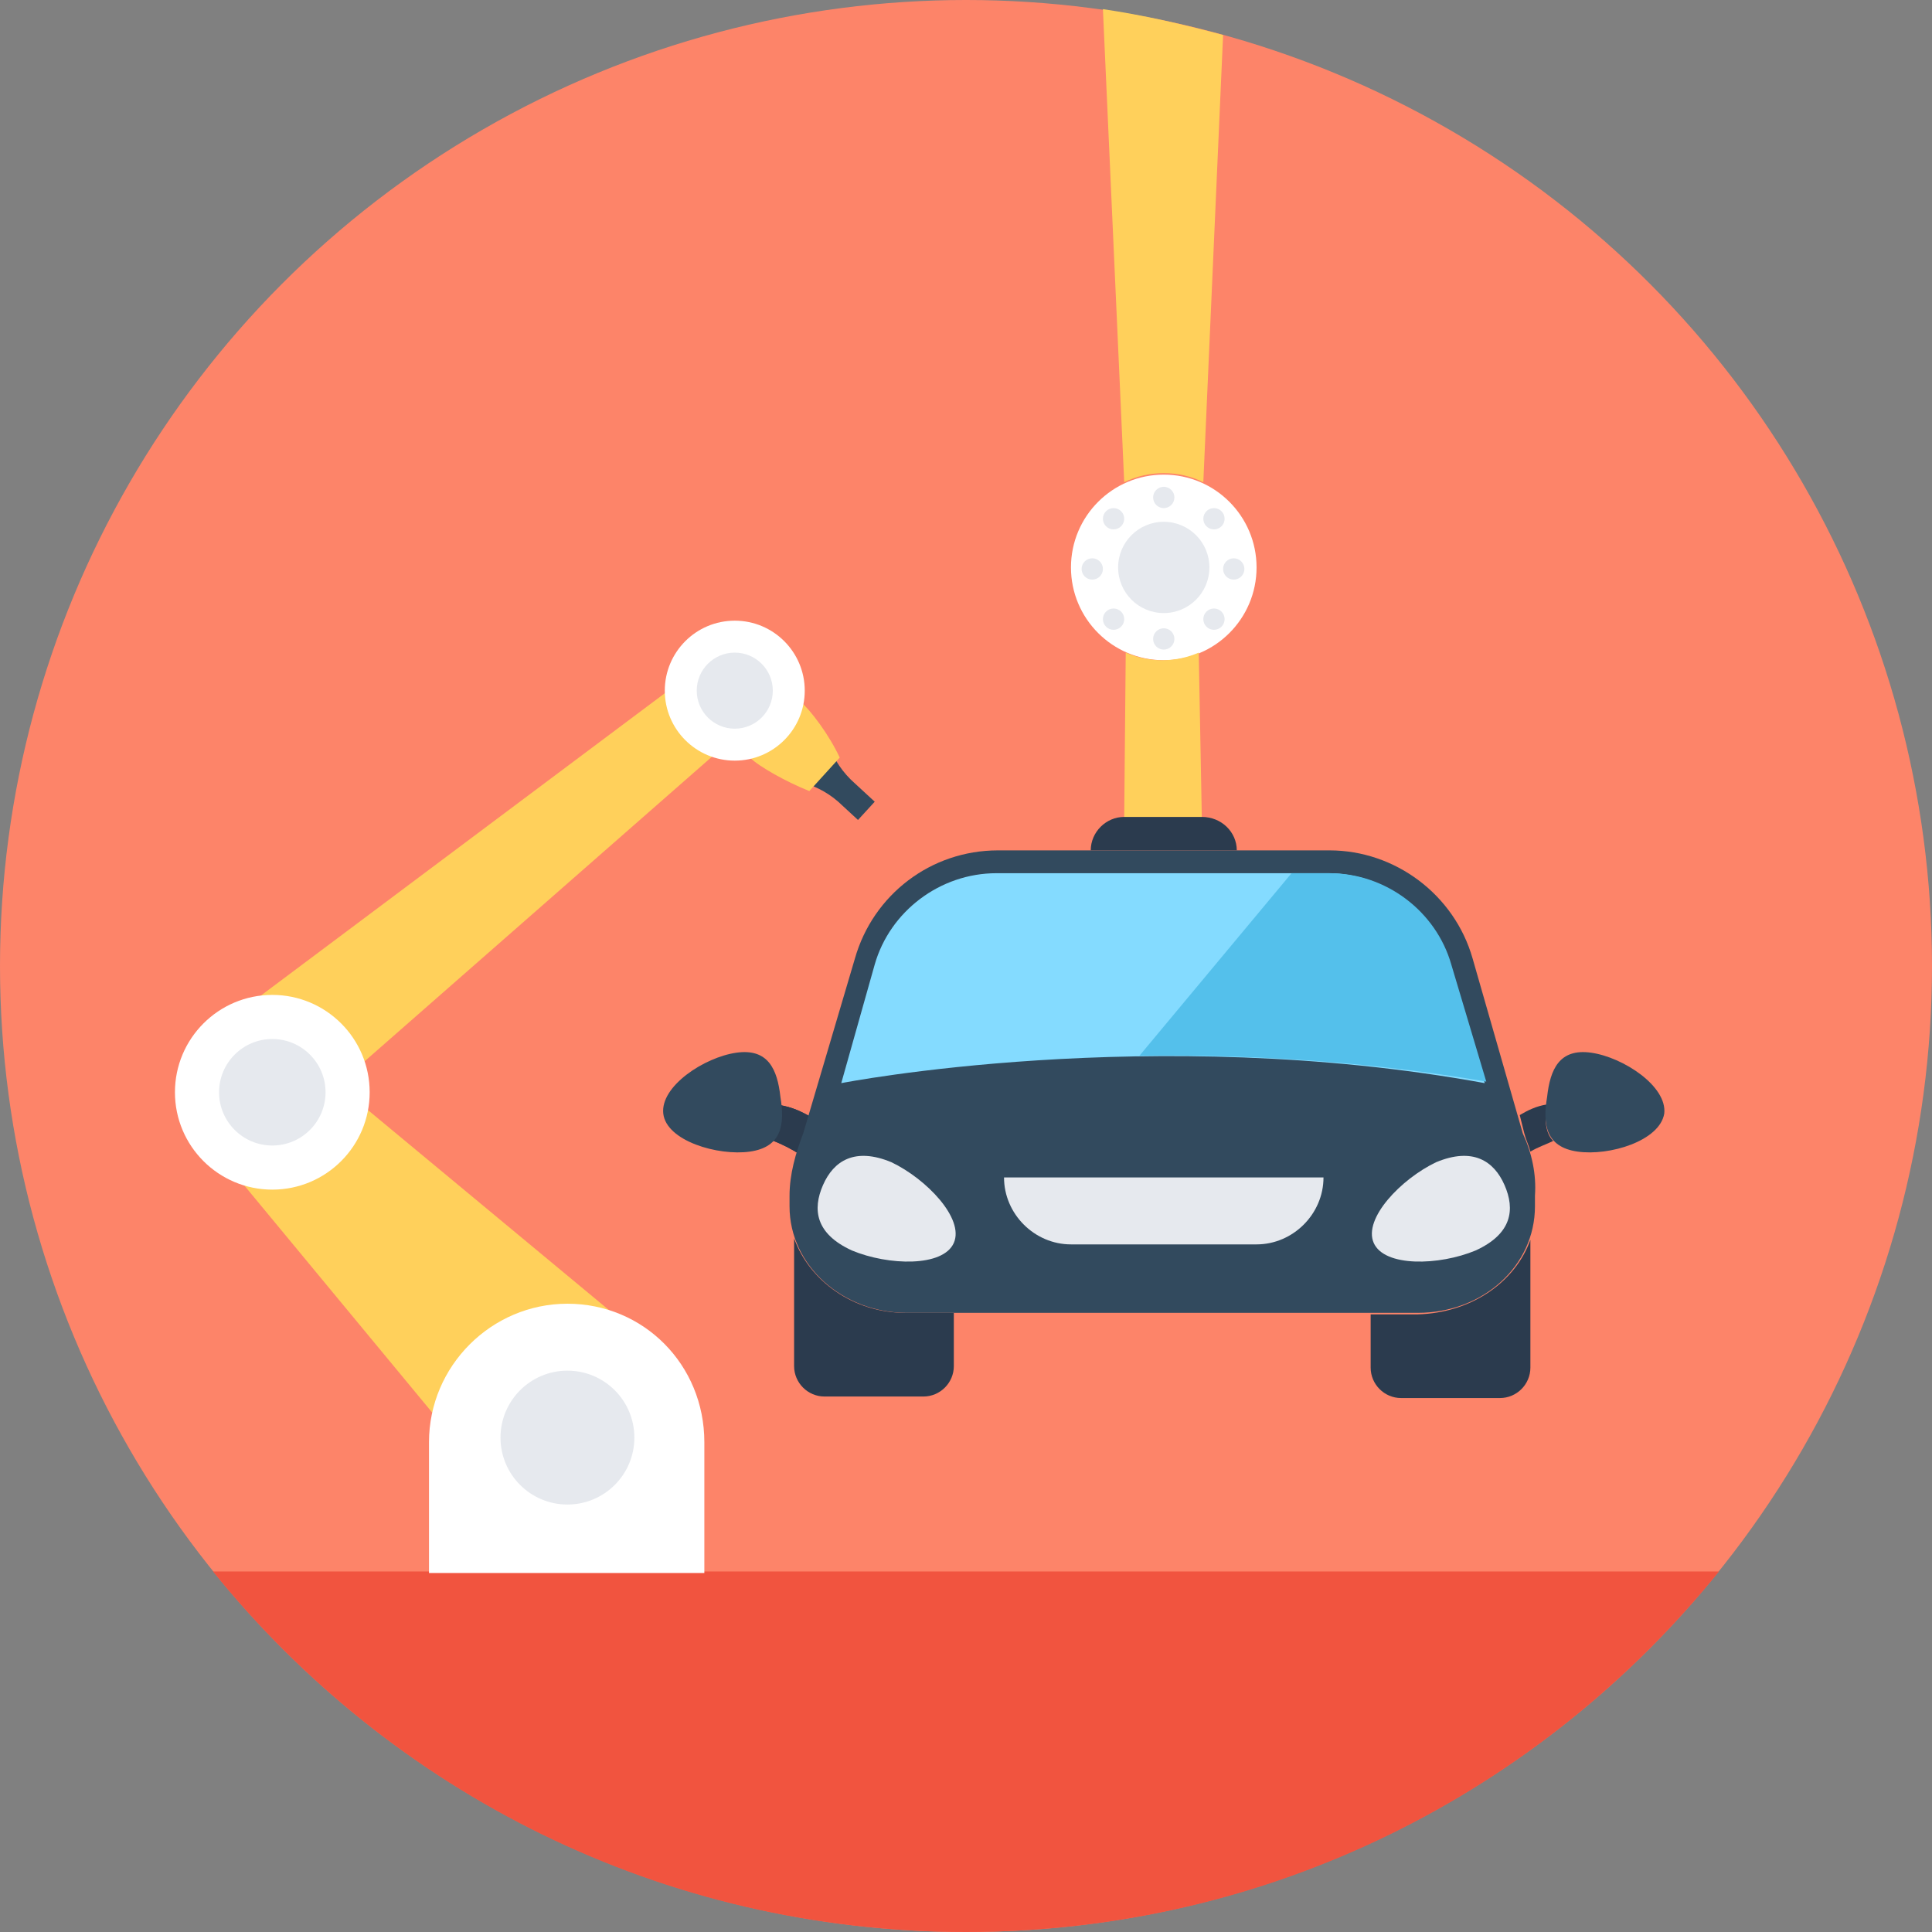 <?xml version="1.0" encoding="iso-8859-1"?>
<!-- Uploaded to: SVG Repo, www.svgrepo.com, Generator: SVG Repo Mixer Tools -->
<svg height="800px" width="800px" version="1.1" id="Layer_1" xmlns="http://www.w3.org/2000/svg" xmlns:xlink="http://www.w3.org/1999/xlink" 
	 viewBox="0 0 508 508" xml:space="preserve">
<rect x="0" y="0" width="508" height="508" fill="#808080" stroke="none"/>
<circle style="fill:#FD8469;" cx="254" cy="254" r="254"/>
<path style="fill:#F1543F;" d="M56,413.2c46.8,58,118,94.8,198,94.8s151.2-36.8,198-94.8H56z"/>
<path style="fill:#FFD05B;" d="M321.6,9.2l-5.2,117.6c-3.2-1.6-6.8-2.4-10.4-2.4s-7.2,0.8-10.4,2.4L290,2.4
	C300.8,4,311.2,6.4,321.6,9.2z"/>
<path style="fill:#2B3B4E;" d="M325.2,223.6h-38.4l0,0c0-4.8,4-8.8,8.8-8.8H316C321.2,214.8,325.2,218.8,325.2,223.6L325.2,223.6z"
	/>
<path style="fill:#324A5E;" d="M209.6,205.2c4,1.2,7.6,2.8,10.8,5.6l5.2,4.8l4.4-4.8l-5.2-4.8c-3.2-2.8-5.6-6.4-6.8-10L209.6,205.2z
	"/>
<g>
	<path style="fill:#FFD05B;" d="M220.8,199.2c-2.8-6-7.6-12.4-10.4-14.8c-4-3.6-10.4-3.2-14,0.8s-3.2,10.4,0.8,14
		c2.4,2.4,9.6,6.4,15.6,8.8L220.8,199.2z"/>
	<polygon style="fill:#FFD05B;" points="91.6,282.8 198.8,188.8 186.4,173.6 54.4,272.4 57.6,289.2 	"/>
	<polygon style="fill:#FFD05B;" points="57.2,289.6 57.2,303.2 132,393.6 171.6,354 94,289.6 	"/>
</g>
<path style="fill:#FFFFFF;" d="M149.2,342.8L149.2,342.8c-20,0-36.4,16.4-36.4,36.4v34.4h72.4v-34.4
	C185.2,358.8,169.2,342.8,149.2,342.8z"/>
<circle style="fill:#E6E9EE;" cx="149.2" cy="378" r="17.6"/>
<circle style="fill:#FFFFFF;" cx="71.6" cy="287.2" r="25.6"/>
<circle style="fill:#E6E9EE;" cx="71.6" cy="287.2" r="14"/>
<circle style="fill:#FFFFFF;" cx="193.2" cy="181.6" r="18.4"/>
<circle style="fill:#E6E9EE;" cx="193.2" cy="181.6" r="10"/>
<path style="fill:#2B3B4E;" d="M408.4,300c-1.6,0.8-4,1.6-6,2.8c-0.4-1.6-1.2-3.2-1.6-4.8l0,0l-1.2-4.8c2-1.2,4.4-2.4,7.2-2.8
	C406,294.4,406.4,298,408.4,300z"/>
<path style="fill:#324A5E;" d="M414.8,302.8c-8.4-1.2-9.2-7.2-8-14.4c0.8-7.2,3.2-12.8,11.6-11.6c8.4,1.2,20,8.8,19.2,16
	C436.4,300,423.2,304,414.8,302.8z"/>
<path id="SVGCleanerId_0" style="fill:#2B3B4E;" d="M198.4,298.4c0,0,15.2,3.2,21.2,15.2l4.4-10c0,0-11.6-16-25.2-12.8L198.4,298.4z
	"/>
<g>
	<path id="SVGCleanerId_0_1_" style="fill:#2B3B4E;" d="M198.4,298.4c0,0,15.2,3.2,21.2,15.2l4.4-10c0,0-11.6-16-25.2-12.8
		L198.4,298.4z"/>
</g>
<path style="fill:#2B3B4E;" d="M211.2,298L211.2,298c-0.8,1.6-1.2,3.2-1.6,4.8c-2-1.2-4.4-2.4-6-2.8c2-2,2.4-5.6,2-9.2
	c2.4,0.4,4.8,1.2,6.8,2.8L211.2,298z"/>
<path style="fill:#324A5E;" d="M197.2,302.8c8.4-1.2,9.2-7.2,8-14.4c-0.8-7.2-3.2-12.8-11.6-11.6c-8.4,1.2-20,8.8-19.2,16
	S188.8,304,197.2,302.8z"/>
<g>
	<path style="fill:#2B3B4E;" d="M402.4,326v33.6c0,4.4-3.6,8-8,8h-26c-4.4,0-8-3.6-8-8v-14h12.4C386.8,345.2,398.4,337.2,402.4,326z
		"/>
	<path style="fill:#2B3B4E;" d="M250.8,345.2v14c0,4.4-3.6,8-8,8h-26c-4.4,0-8-3.6-8-8v-33.6c4,11.2,15.6,19.6,29.2,19.6H250.8z"/>
</g>
<path style="fill:#324A5E;" d="M400.4,298l-13.2-46c-4.8-16.8-20.4-28.4-37.6-28.4h-87.2c-17.6,0-32.8,11.6-37.6,28.4l-13.6,46l0,0
	c-2,5.2-3.6,10.8-3.6,16.4v2.8c0,15.6,14,28,30.8,28h134.4c17.2,0,30.8-12.4,30.8-28v-2.8C404,308.8,402.8,303.2,400.4,298
	L400.4,298z"/>
<path style="fill:#84DBFF;" d="M390.4,284.8c-87.6-16-169.2,0-169.2,0l8.8-31.2c4-14,17.2-24,32-24h87.2c14.8,0,28,10,32,24
	L390.4,284.8z"/>
<path style="fill:#54C0EB;" d="M381.6,253.6c-4-14-17.2-24-32-24h-10l-40,48c26.8-0.4,58.8,1.2,91.2,6.8L381.6,253.6z"/>
<g>
	<path style="fill:#E6E9EE;" d="M264,309.6c0,9.6,8,17.6,17.6,17.6h48.8c9.6,0,17.6-8,17.6-17.6H264z"/>
	<path style="fill:#E6E9EE;" d="M395.6,311.6c2.8,6.4,2,12.8-7.6,17.2c-9.6,4-24,4.4-26.8-2s7.2-16.8,16.4-21.2
		C387.2,301.6,392.8,305.2,395.6,311.6z"/>
	<path style="fill:#E6E9EE;" d="M216.4,311.6c-2.8,6.4-2,12.8,7.6,17.2c9.6,4,24,4.4,26.8-2s-7.2-16.8-16.4-21.2
		C224.8,301.6,219.2,305.2,216.4,311.6z"/>
</g>
<circle style="fill:#FFFFFF;" cx="306" cy="149.2" r="24.4"/>
<g>
	<circle style="fill:#E6E9EE;" cx="306" cy="149.2" r="12"/>
	<circle style="fill:#E6E9EE;" cx="324.4" cy="149.6" r="2.8"/>
	<circle style="fill:#E6E9EE;" cx="287.2" cy="149.6" r="2.8"/>
	<circle style="fill:#E6E9EE;" cx="306" cy="168" r="2.8"/>
	<circle style="fill:#E6E9EE;" cx="306" cy="130.8" r="2.8"/>
	<circle style="fill:#E6E9EE;" cx="319.2" cy="162.8" r="2.8"/>
	<circle style="fill:#E6E9EE;" cx="292.8" cy="136.4" r="2.8"/>
	<circle style="fill:#E6E9EE;" cx="292.8" cy="162.8" r="2.8"/>
	<circle style="fill:#E6E9EE;" cx="319.2" cy="136.4" r="2.8"/>
</g>
<path style="fill:#FFD05B;" d="M316,214.8l-0.8-43.2c-2.8,1.2-6,2-9.6,2s-6.8-0.8-9.6-2l-0.4,43.2H316z"/>
</svg>
